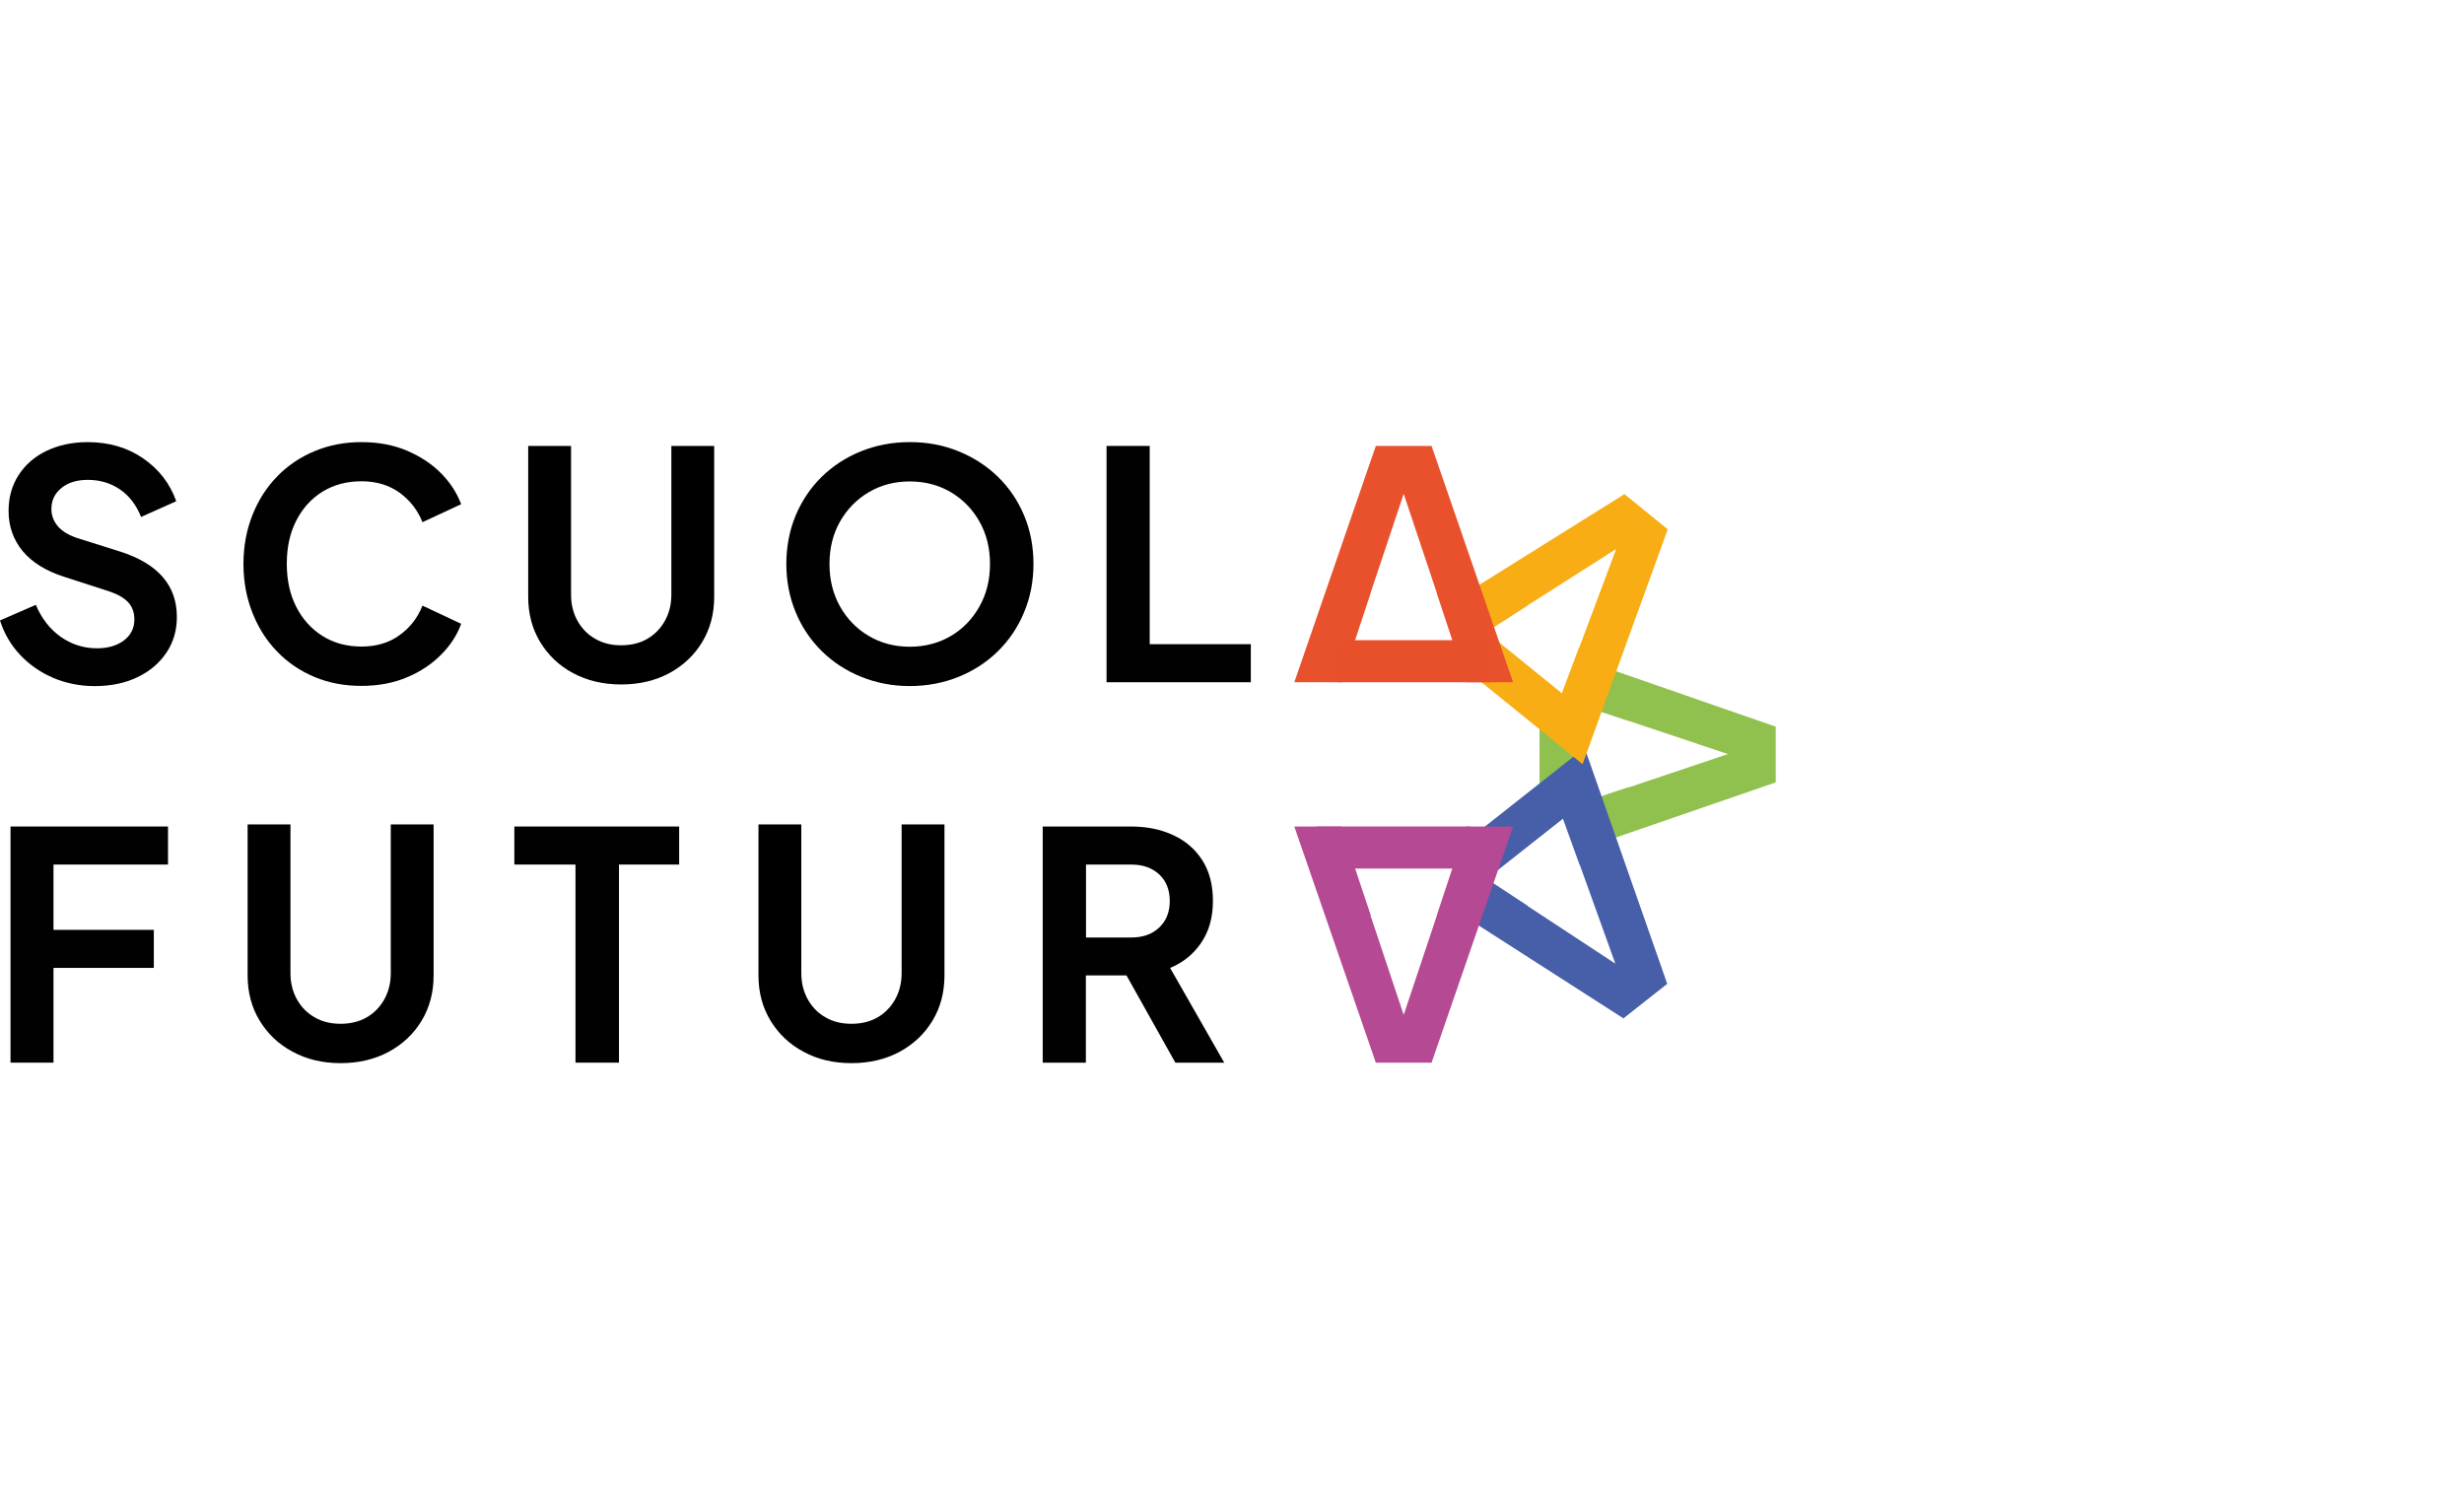 <?xml version="1.0" encoding="UTF-8"?><svg id="Livello_1" xmlns="http://www.w3.org/2000/svg" viewBox="0 0 1115.1 681.66"><defs><style>.cls-1{fill:#010101;}.cls-1,.cls-2,.cls-3,.cls-4,.cls-5,.cls-6,.cls-7,.cls-8{stroke-width:0px;}.cls-2{fill:#90c14e;}.cls-4{fill:#f8ad15;}.cls-5{fill:#e8502c;}.cls-6{fill:#475fa8;}.cls-7{fill:#e8512b;}.cls-8{fill:#b54993;}</style></defs><path class="cls-2" d="m724.11,301.26l-27.38,27.24v30.77l19.03,19.6,3.39,4.32,84.46-29.11v-25.22l-79.49-27.6Zm12.83,55.13v-.14l-17.22,5.69-3.89,1.3v-43.96l21.12,6.99v-.07l45.04,15.06-45.04,15.13Z"/><path class="cls-6" d="m717.98,340.89l-4.76.65-12.61,9.94-37.33,29.47,1.01,34.74,70.41,45.18,19.82-15.64-36.54-104.35Zm-26.66,69.11l.07-.07-15.13-9.94-3.46-2.23,34.52-27.24,7.57,20.97.07-.07,16.07,44.68-39.71-26.09Z"/><path class="cls-4" d="m735.14,223.64l-73.36,45.83,3.75,35.31,42.81,34.66,7.86,6.41,38.55-106.3-19.6-15.93Zm-20.39,69.25l-.07-.07-6.41,17.01-1.44,3.89-34.16-27.67,18.74-12.03-.07-.07,40.07-25.51-16.65,44.46Z"/><path class="cls-1" d="m24,306.73c-5.77-2.45-10.74-5.98-14.92-10.38-4.18-4.47-7.21-9.66-9.08-15.57l16.21-7.06c2.59,6.13,6.34,10.95,11.17,14.41,4.9,3.46,10.38,5.26,16.5,5.26,5.04,0,9.15-1.23,12.25-3.6s4.68-5.55,4.68-9.44c0-3.17-.94-5.77-2.81-7.78s-4.68-3.6-8.43-4.9l-20.54-6.63c-8.29-2.67-14.56-6.56-18.81-11.67-4.18-5.12-6.34-11.17-6.34-18.16,0-6.13,1.51-11.53,4.54-16.21,3.03-4.68,7.21-8.36,12.61-10.95,5.4-2.59,11.6-3.96,18.59-3.96,9.66,0,18.09,2.45,25.15,7.35,7.13,4.9,12.11,11.31,14.99,19.39l-15.93,7.13c-2.09-5.33-5.26-9.51-9.44-12.4-4.18-2.88-9.08-4.4-14.63-4.4-4.97,0-8.94,1.23-11.96,3.68-3.03,2.45-4.54,5.62-4.54,9.51,0,2.95,1.01,5.55,2.95,7.86,1.95,2.23,4.83,3.96,8.65,5.26l19.67,6.2c17.01,5.48,25.51,15.28,25.51,29.55,0,6.13-1.59,11.53-4.76,16.21-3.17,4.68-7.49,8.36-13.04,11.03-5.55,2.67-12.03,4.04-19.39,4.04-6.77,0-13.04-1.3-18.88-3.75"/><path class="cls-1" d="m142.33,306.37c-6.49-2.74-12.18-6.56-16.94-11.53-4.83-4.97-8.5-10.81-11.17-17.58s-4.04-14.05-4.04-22.05,1.37-15.28,4.04-22.05c2.67-6.77,6.41-12.61,11.17-17.51s10.45-8.79,16.94-11.46c6.49-2.74,13.55-4.11,21.26-4.11s14.49,1.3,20.61,3.89c6.05,2.59,11.24,5.98,15.42,10.23,4.18,4.25,7.21,8.94,9.08,13.98l-17.51,8.14c-2.09-5.33-5.55-9.8-10.23-13.26-4.76-3.46-10.52-5.26-17.3-5.26s-12.61,1.59-17.66,4.68c-5.04,3.1-9.01,7.49-11.89,13.04-2.88,5.62-4.32,12.11-4.32,19.6s1.44,13.98,4.32,19.6c2.88,5.62,6.85,9.94,11.89,13.12,5.04,3.17,10.95,4.76,17.66,4.76s12.54-1.73,17.3-5.26c4.76-3.46,8.14-7.93,10.23-13.26l17.51,8.22c-1.8,5.04-4.83,9.73-9.08,13.98-4.18,4.25-9.37,7.71-15.42,10.23-6.05,2.59-12.97,3.89-20.61,3.89s-14.77-1.3-21.26-4.04"/><path class="cls-1" d="m389.73,306.3c-6.77-2.74-12.76-6.63-17.8-11.6-5.04-4.97-9.01-10.81-11.82-17.58-2.81-6.77-4.25-14.05-4.25-21.91s1.44-15.28,4.25-21.98,6.77-12.54,11.75-17.44c5.04-4.9,10.95-8.79,17.73-11.53,6.77-2.74,14.12-4.18,22.12-4.18s15.28,1.37,22.12,4.18c6.77,2.74,12.76,6.63,17.8,11.53s9.01,10.74,11.82,17.44c2.81,6.7,4.25,13.98,4.25,21.98s-1.44,15.13-4.25,21.91c-2.81,6.77-6.77,12.61-11.82,17.58-5.04,4.97-11.03,8.86-17.8,11.6-6.77,2.74-14.12,4.18-22.12,4.18-7.86,0-15.21-1.44-21.98-4.18m40.64-18.52c5.48-3.24,9.73-7.71,12.9-13.33s4.76-12.03,4.76-19.24-1.59-13.55-4.76-19.17c-3.17-5.62-7.49-10.02-12.9-13.26-5.48-3.24-11.67-4.9-18.66-4.9s-13.12,1.66-18.59,4.9c-5.48,3.24-9.8,7.71-12.97,13.26-3.17,5.62-4.76,11.96-4.76,19.17s1.59,13.55,4.76,19.24c3.17,5.62,7.49,10.09,12.97,13.33,5.48,3.24,11.67,4.9,18.59,4.9s13.19-1.66,18.66-4.9"/><polygon class="cls-1" points="500.78 201.81 520.31 201.81 520.31 291.53 566.07 291.53 566.07 308.75 500.78 308.75 500.78 201.81"/><polygon class="cls-1" points="4.76 374.04 76.03 374.04 76.03 391.26 24.21 391.26 24.21 420.81 69.61 420.81 69.61 438.03 24.21 438.03 24.21 480.91 4.76 480.91 4.76 374.04"/><polygon class="cls-1" points="260.44 391.26 232.77 391.26 232.77 374.04 307.36 374.04 307.36 391.26 280.12 391.26 280.12 480.91 260.44 480.91 260.44 391.26"/><path class="cls-1" d="m471.95,374.04h39.78c7.28,0,13.69,1.3,19.31,3.96,5.62,2.59,9.95,6.41,13.12,11.39,3.17,4.97,4.76,11.1,4.76,18.38s-1.73,13.62-5.26,18.81c-3.46,5.19-8.22,9.01-14.12,11.46l24.5,42.88h-22.12l-22.12-39.49h-18.38v39.49h-19.53v-106.87h.07Zm40.07,50.23c5.26,0,9.44-1.51,12.61-4.54,3.17-3.03,4.76-6.99,4.76-11.96s-1.59-9.08-4.76-12.03c-3.17-2.95-7.35-4.47-12.61-4.47h-20.54v33.01h20.54Z"/><polygon class="cls-7" points="647.87 201.81 622.64 201.81 585.75 308.75 606.86 308.75 612.7 291.38 620.26 268.54 620.19 268.54 635.25 223.5 650.32 268.54 650.24 268.54 655.94 285.76 663.5 308.75 684.76 308.75 647.87 201.81"/><rect class="cls-5" x="605.2" y="289.72" width="69.4" height="19.03"/><polygon class="cls-8" points="622.64 480.91 647.87 480.91 684.76 374.04 663.65 374.04 657.81 391.34 650.24 414.18 650.32 414.18 635.25 459.29 620.19 414.18 620.34 414.18 614.57 396.96 607 374.04 585.75 374.04 622.64 480.91"/><rect class="cls-8" x="595.91" y="374.04" width="69.4" height="19.03"/><path class="cls-3" d="m259.36,304.64c-6.34-3.39-11.31-8.14-14.92-14.12-3.6-5.98-5.4-12.76-5.4-20.39v-68.32h19.39v67.31c0,4.47,1.01,8.43,2.95,11.89,1.95,3.46,4.61,6.2,8.07,8.14,3.39,1.95,7.28,2.88,11.67,2.88s8.36-.94,11.75-2.88c3.39-1.95,6.05-4.68,8-8.14,1.95-3.46,2.95-7.42,2.95-11.89v-67.31h19.39v68.32c0,7.64-1.8,14.41-5.4,20.39s-8.58,10.67-14.92,14.12c-6.34,3.39-13.55,5.12-21.76,5.12s-15.42-1.73-21.76-5.12"/><path class="cls-3" d="m132.38,475.94c-6.34-3.39-11.31-8.14-14.92-14.12s-5.4-12.76-5.4-20.39v-68.32h19.39v67.31c0,4.47,1.01,8.43,2.95,11.89,1.95,3.46,4.61,6.2,8.07,8.14,3.39,1.95,7.35,2.88,11.67,2.88s8.36-.94,11.75-2.88,6.05-4.68,8-8.14c1.95-3.46,2.95-7.42,2.95-11.89v-67.31h19.39v68.39c0,7.64-1.8,14.41-5.4,20.39-3.6,5.98-8.58,10.67-14.92,14.12-6.34,3.39-13.55,5.12-21.76,5.12-8.22,0-15.42-1.73-21.76-5.19"/><path class="cls-3" d="m363.57,475.94c-6.34-3.39-11.31-8.14-14.92-14.12-3.6-5.98-5.4-12.76-5.4-20.39v-68.32h19.39v67.31c0,4.47,1.01,8.43,2.95,11.89,1.95,3.46,4.61,6.2,8.07,8.14,3.39,1.95,7.28,2.88,11.67,2.88s8.36-.94,11.75-2.88,6.05-4.68,8-8.14c1.95-3.46,2.95-7.42,2.95-11.89v-67.31h19.39v68.39c0,7.64-1.8,14.41-5.4,20.39-3.6,5.98-8.58,10.67-14.92,14.12-6.34,3.39-13.55,5.12-21.76,5.12-8.22,0-15.49-1.73-21.76-5.19"/></svg>